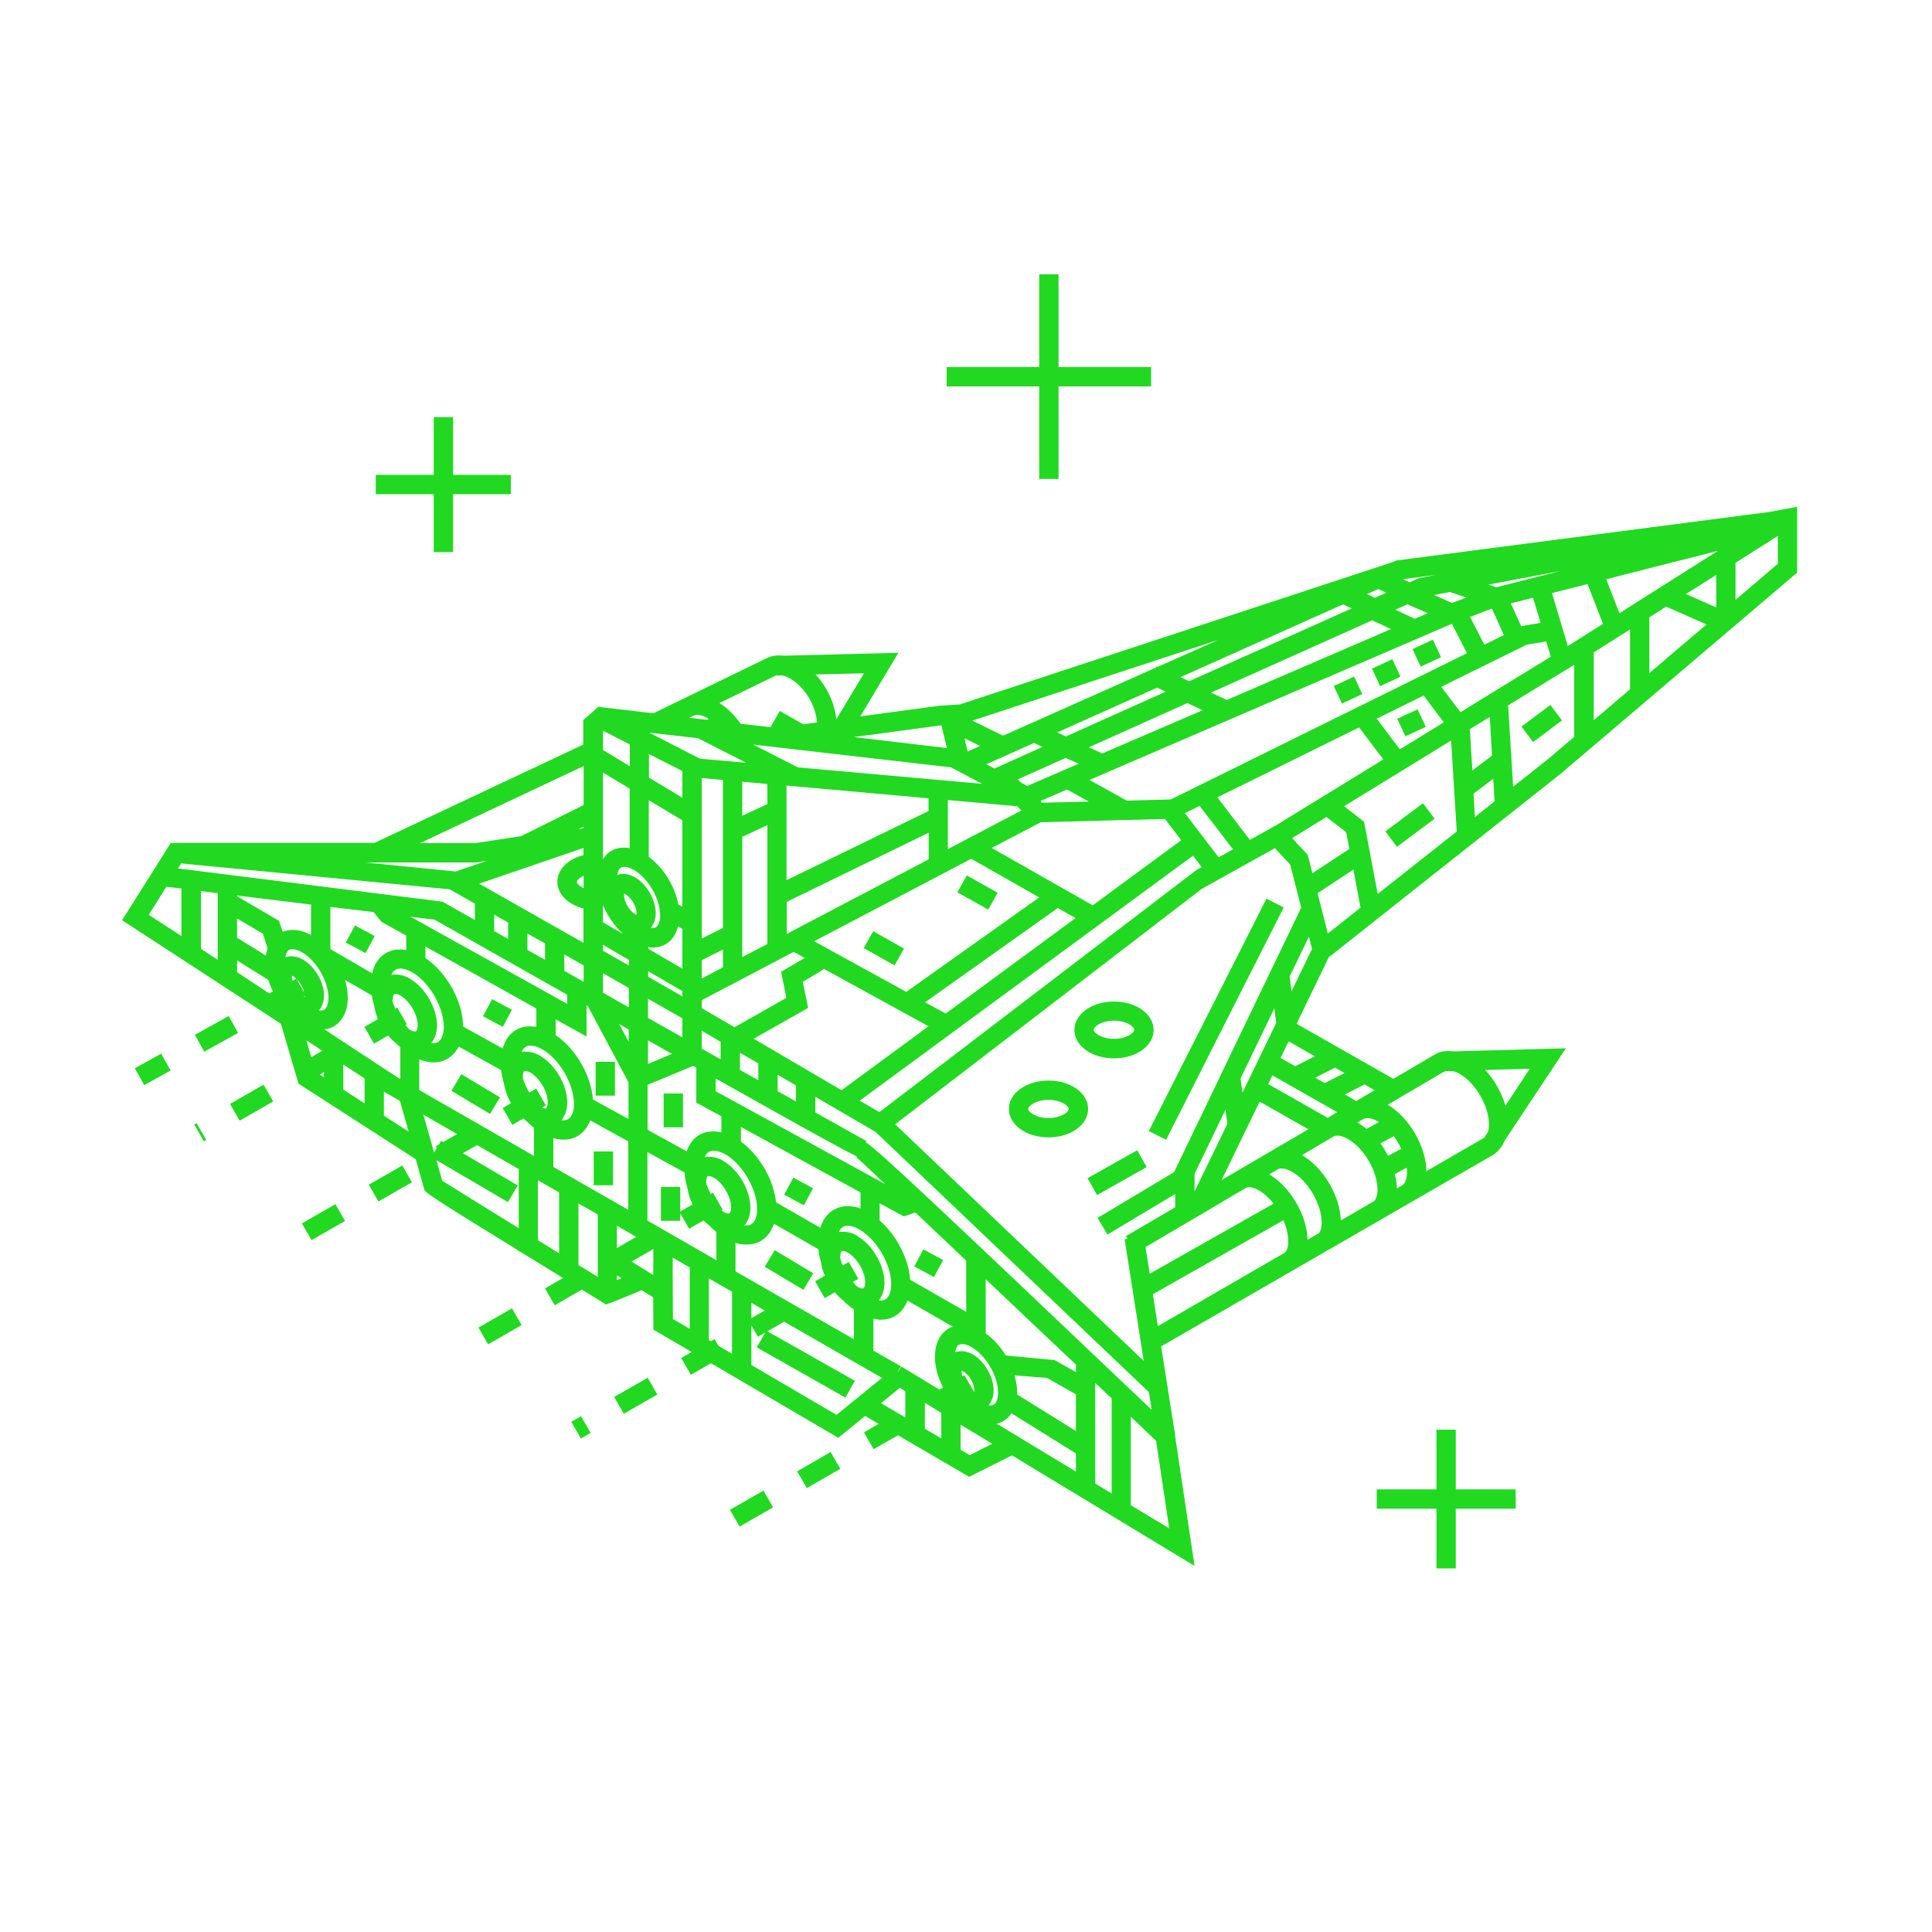 <?xml version="1.0" encoding="UTF-8"?><svg id="GUIDE" xmlns="http://www.w3.org/2000/svg" viewBox="0 0 100 100"><defs><style>.cls-1{fill:#21d921;}</style></defs><rect class="cls-1" x="72.48" y="36.91" width="1.16" height="1" transform="translate(-8.96 34.27) rotate(-24.92)"/><rect class="cls-1" x="69.19" y="35.22" width="1.16" height="1" transform="translate(-8.55 32.68) rotate(-24.89)"/><rect class="cls-1" x="71.17" y="34.32" width="1.16" height="1" transform="translate(-7.99 33.43) rotate(-24.89)"/><rect class="cls-1" x="73.27" y="33.31" width="1.16" height="1" transform="translate(-7.37 34.22) rotate(-24.89)"/><rect class="cls-1" x="71.77" y="42.2" width="2.43" height="1" transform="translate(-11.03 52.32) rotate(-36.86)"/><path class="cls-1" d="M68.84,49.5l11.94-9.45,12.24-10.41v-3.41l-1.45.27-19.29,2.51-.21.09-22.38,7.36-1.07.07-4.09.55,1.97-3.29-5.96.15c-.29-.04-.57,0-.82.11l-5.9,2.87-2.75-.32h0s-.08-.03-.08-.03l-.8.7v1.27l-10.81,5.09h-10.54s-2.52,4-2.52,4l8.22,5.36.91,3.1,6.07,3.91c.23.82.42,1.5.43,1.53.05.19.06.23,4.87,3.19v.04h.06c.66.4,1.42.87,2.26,1.39l-.93.54.5.87,1.41-.81c.34.21.67.41,1.04.64l.2.13.23-.08c.33-.12,1.2-.48,1.62-.66l.6.37c0,.73.01,1.33.01,1.39v.28s1.98,1.16,1.98,1.16l-.54.31.5.87,1.04-.6,6.59,3.86,1.39-1.13.7.41-.76.44.5.87,1.26-.72,3.68,2.15,2.22-1.11,9.45,5.72-1.02-6.8h.01s-.72-4.56-.72-4.56l8.77-5.06h0s0,0,0,0l2.88-1.66h0s.02-.01.03-.02l5.55-3.2.17-.14h0s.04-.05.04-.05c.12-.12.25-.29.34-.52l3.17-4.78-5.83.16c-.3-.04-.59-.02-.85.1l-2.25,1.32-5.01-2.85,1.69-3.49ZM68.08,55.78l1.02-.52.49.28-1.02.52-.49-.28ZM69.21,57.57l-.49.29-3.08-1.75.22-.45,3.36,1.91ZM70.59,57.91c.23-.1.51.01.71.13.02.01.04.03.06.05l-.63.34c-.15-.12-.3-.23-.46-.33,0,0,0,0-.01,0l.32-.19h0ZM46.47,70.99l.16-.27-1.42-.81v-1.66c.13.03.25.06.37.06.27,0,.52-.06.74-.19.3-.17.52-.46.65-.8l2.35,1.35c-.07.02-.14.04-.2.08-.47.27-.72.79-.73,1.47,0,.52.16,1.08.42,1.6l-.18.11-1.98-1.2-.17.28h0ZM37,69.31l-.2.11-.11-.06v-3.19l1.2.69v3.21l-.7-.41-.2-.34ZM29.94,65.48v-3.19l1,.57v3.23c-.32-.2-.66-.4-1-.61ZM22.84,59.04l-.12.2-.16.09.05.09-.14.24c-.19-.66-.39-1.4-.56-1.97l1.75,1.01-.72.41-.12-.07ZM16.77,55.76l-.22-.14.22-.13v.27ZM17.77,55.1l1.1.72v1.29l-1.1-.71v-1.3ZM16.77,53.28c.18-.02.35-.06.5-.15.46-.27.73-.8.73-1.48,0-.3-.05-.62-.14-.93l1.38.8c.03.18.07.36.13.54.03.23.1.46.19.69l-.7.4.5.87.73-.42c.12.15.26.28.4.39.07.08.15.14.23.21v1.64l-.2-.11-3.73-2.45ZM37.42,40.37v7.66l-1.1.55v-8.31l1.1.1ZM49.23,39.72l1.6.85-9.53-.85h0s-2.31-1.18-2.31-1.18l10.25,1.18ZM59.89,35.59l.45.21-5.17,2.32-.45-.21,5.18-2.32ZM66.85,51.31l-.1-.76,1-2.07.16.64-1.06,2.19ZM63.23,61.08l1.97-4.06,2.52,1.43-4.49,2.63ZM63.43,57.45l.1.72-1.7,3.5v-.91l1.6-3.32ZM64.31,56.55l-.1-.73,1.75-3.63.1.75-1.75,3.62ZM45.51,57.56l-1.01-.59,17.25-12.68.45.59-.27.15-16.42,12.54ZM45.82,61.29l-8.78-4.81v-.66c4.97,2.8,6.68,3.74,7.32,4.04l-.03.04c.09.07.64.59,1.49,1.39ZM52.52,71.19l1.67.13,1.5.85v1.9l-3.04-1.89s0-.05,0-.08c0-.29-.05-.6-.14-.9ZM55.69,70.65v.37l-1.1-.62-2.53-.24c-.28-.46-.64-.86-1.04-1.14v-2.81c1.55,1.47,3.18,3.02,4.7,4.45h-.02ZM49.78,71.01s0-.06,0-.07c.02,0,.05.02.08.04.3.17.58.65.57.99,0,.04,0,.06,0,.08,0,0,0,0-.01,0h0s-.5-.87-.5-.87l-.11.06c-.02-.08-.04-.15-.04-.22ZM51.17,72.73c.16-.19.26-.45.26-.76,0-.7-.46-1.5-1.07-1.86-.32-.18-.64-.22-.92-.12.03-.18.09-.33.19-.38.05-.03.11-.04.18-.04.14,0,.31.05.48.16.75.43,1.38,1.52,1.37,2.37,0,.3-.09.53-.23.61-.07.04-.16.04-.26.03ZM50.01,67.9l-2.9-1.66c-.08-1.1-.71-2.31-1.58-3.07v-.89l1.25.68.6-.2c.79.74,1.68,1.59,2.63,2.49v2.65ZM40.17,62.25c-.12-1.18-.85-2.45-1.82-3.16v-.76l6.19,3.39v.83c-.51-.18-.99-.16-1.39.07-.34.19-.56.52-.69.93l-2.28-1.31ZM33.52,58.49v-2.34s2.36-.98,2.36-.98c.06.03.11.06.16.09v1.81l1.3.71v.83c-.41-.09-.81-.06-1.14.13-.31.18-.53.48-.66.85l-2.02-1.11ZM28.64,60.4v-1.49c.18.05.35.08.52.08.27,0,.52-.06.74-.19.3-.18.52-.46.65-.81l1.97,1.09v3.54s-3.88-2.22-3.88-2.22ZM23.97,53.15s0,0,0,0c0-1.3-.84-2.81-1.95-3.56v-.6l5.74,3.21v.95c-.38-.06-.74-.02-1.04.15-.35.2-.58.54-.7.97l-2.04-1.13ZM17.1,49.13v-2.19l2.24.27.4.5,1.29.72v.74c-.38-.06-.74-.02-1.04.15-.37.21-.62.58-.73,1.06l-2.15-1.25ZM12.27,48.53v-.99l1.34.79.24.75c-.04.12-.07.25-.09.38l-1.5-.93ZM16.1,48.4c-.52-.29-1.04-.34-1.47-.17l-.19-.57-2.17-1.27v-.04l3.83.47v1.59ZM15.11,50.57s0-.06,0-.07c.02,0,.05.02.08.04.05.03.1.07.14.12l-.19.11c-.01-.06-.03-.13-.03-.19ZM15.72,51.58l.05-.03s0,.04,0,.05c-.01,0-.03-.01-.05-.02ZM15.35,50.67c.19.18.34.45.39.7l-.39-.7ZM15.69,49.67c-.32-.18-.64-.22-.92-.12.03-.18.09-.33.19-.38.05-.03.11-.04.18-.04.14,0,.31.05.49.16.75.43,1.38,1.52,1.37,2.37,0,.3-.09.53-.23.61-.07.04-.16.04-.26.03.16-.19.26-.46.26-.76,0-.7-.46-1.5-1.07-1.86ZM30.2,43.9h0s0,.36,0,.36c-.79.2-1.35.73-1.35,1.38s.56,1.18,1.35,1.38v1.78l-5.4-3.06,5.4-1.85ZM32.59,40.82v3.08c-.35-.06-.68-.02-.95.14-.18.1-.32.26-.43.43v-4.48l1.39.83ZM31.21,38.82v-1l1.39.71v1.13s-1.39-.84-1.39-.84ZM48.06,41.32v.66l-7.35,3.58v-4.9l7.35.66ZM72.85,31.28l1.05.46-.67.29-1.01-.47.63-.28ZM79.74,32.24l-.96.16-.04.02-.54-1.19,1.15-.29.39,1.29ZM77.45,30.4l-.41-.14,3.7-.7-3.3.84ZM77.22,31.5l.62,1.37-1.01.5-.74-1.44,1.13-.43ZM75.15,32.29l.78,1.52-15.33,7.57-2.28.06-1.93-1.07,18.75-8.08h0ZM72.46,38.79l-1.2-1.59,2.43-1.2,1.04,1.39-2.28,1.4ZM48.95,52.46l-1.07-.58,6.87-4.88.92.52-6.73,4.95ZM40.7,51.65l-2.68,1.52-1.7-.99v-.41l4.76-2.5.57.31c-.27.16-.6.36-.91.54l-.31.18.27,1.34ZM38.3,55.38v-.89l.95.55v.87c-.31-.17-.62-.35-.95-.53ZM30.69,56.92c-.09-1.25-.88-2.63-1.93-3.34v-.82l1.6.89v-1.61s.05.03.07.04l2.1,3.94v1.9s-1.84-1.01-1.84-1.01ZM27.76,56.34l-.37.21c-.13-.22-.23-.45-.31-.68,0-.04-.02-.09-.02-.13,0-.19.05-.28.08-.3.04-.02.15-.01.32.08.48.28.9,1,.89,1.54,0,.19-.05.29-.09.31-.03.02-.11,0-.21-.04l.2-.12-.5-.87ZM27.97,54.65c-.33-.19-.66-.25-.97-.2.05-.13.12-.22.22-.27.07-.04.15-.06.25-.06.17,0,.38.07.6.19.89.51,1.64,1.81,1.64,2.83,0,.39-.11.67-.31.79-.09.05-.21.07-.34.05.19-.23.3-.55.3-.91,0-.9-.61-1.96-1.39-2.41ZM28.21,48.83v.85c-.31-.17-.61-.34-.91-.51v-.85l.91.51ZM29.21,50.25v-.85l1,.57v.85c-.34-.19-.67-.38-1-.57h0ZM32.8,45.02c.75.43,1.38,1.52,1.37,2.37,0,.3-.09.53-.23.61-.07.04-.16.04-.26.03.16-.19.26-.46.26-.76,0-.7-.46-1.5-1.07-1.86-.32-.18-.64-.22-.92-.12.03-.18.09-.33.19-.38.05-.03.11-.04.18-.04.14,0,.31.05.48.16ZM35.1,47.95l.22.13v2.06l-1.76-1.03v-.09c.07,0,.14.03.21.03.24,0,.47-.06.67-.17.33-.19.55-.51.65-.92ZM35.32,51.57l-1.77-1.01v-.29s1.77,1.03,1.77,1.03v.27ZM32.95,47.35s-.05-.02-.08-.04c-.3-.17-.58-.65-.57-.99,0-.03,0-.06,0-.07.02,0,.05.02.08.04.3.17.58.65.57.99,0,.04,0,.06,0,.08ZM32.56,49.98l-1.35-.77v-.31l1.35.79v.3ZM31.21,51.38v-1.01l1.34.77v1c-.45-.25-.9-.5-1.34-.76ZM32.54,53.28v.64s-.49-.91-.49-.91c.17.09.33.19.49.28ZM33.55,51.7l1.77,1.01v.98c-.58-.33-1.18-.66-1.78-1v-.99ZM32.25,48.34l-1.04-.6v-.89c.24.57.6,1.09,1.04,1.49ZM30.21,45.97c-.22-.1-.35-.23-.35-.32s.13-.22.35-.32v.65ZM33.54,53.85c.43.24.84.48,1.24.7l-1.24.52v-1.22ZM36.32,54.27v-.92l.98.57v.91c-.32-.18-.65-.37-.98-.55ZM40.72,46.68l7.35-3.58v1.38l-7.35,3.86v-1.66ZM42.14,48.72l8.13-4.27,3.52,2-6.88,4.89-4.77-2.62ZM56.56,46.86l-5.23-2.97,2.54-1.33,6.43-.17.84,1.1-4.58,3.37ZM55.24,40.87l1.12.62-2.44.06-.05-.1,1.37-.59ZM71.01,32.1l.99.46-8.5,3.67-.82-.38,8.34-3.74ZM61.46,36.39l.79.37-5.2,2.24-.69-.32,5.1-2.29ZM55.41,39.34h0s.42.19.42.19l-2.66,1.15-.32-.17-.17-.17,2.48-1.11.25.12ZM52.87,41.95l-3.81,2v-2.54l3.59.32.22.22ZM39.72,48.86l-1.3.68v-6.23l1.3-.6v6.14ZM37.42,50.07l-1.1.58v-.95l1.1-.55v.92ZM35.32,46.93l-.21-.12c-.18-.94-.77-1.9-1.53-2.46v-2.93s1.74,1.04,1.74,1.04v4.47ZM26.3,47.75v.85c-.24-.14-.48-.27-.72-.41v-.85l.72.41ZM29.36,51.48v.48l-8.11-4.51,1.24.15c2.58,1.46,4.86,2.75,6.87,3.89ZM20.33,51.75c0-.18.05-.28.08-.3.04-.02.15-.02.32.08.48.28.9,1,.89,1.54,0,.19-.05.29-.09.31-.04.02-.15.02-.32-.08-.03-.02-.06-.05-.09-.08-.04-.05-.09-.1-.13-.16l.07-.04-.5-.87-.1.06c-.05-.11-.09-.22-.13-.33,0-.04-.02-.09-.02-.13ZM21.23,50.66c-.33-.19-.66-.25-.97-.2.05-.13.12-.22.22-.27.07-.04.15-.06.25-.06.17,0,.38.07.6.19.89.51,1.64,1.81,1.64,2.83,0,.39-.11.67-.31.79-.09.05-.21.07-.34.05.19-.23.3-.55.3-.91,0-.9-.61-1.96-1.39-2.41ZM36.55,61.18c0-.18.05-.28.08-.3.04-.02.15-.02.32.08.48.28.9,1,.89,1.54,0,.19-.05.28-.09.3-.04.02-.15.02-.31-.08-.03-.02-.06-.05-.09-.08,0,0,0,0-.01-.01l.06-.03-.5-.87-.12.07c-.08-.16-.15-.33-.21-.49,0-.04-.02-.09-.02-.13ZM37.45,60.09c-.33-.19-.66-.25-.97-.2.05-.13.12-.22.22-.27.07-.04.15-.06.25-.06.17,0,.38.07.6.19.89.52,1.64,1.81,1.64,2.83,0,.39-.11.67-.31.79-.09.05-.21.07-.34.05.19-.23.3-.55.3-.91,0-.9-.61-1.96-1.39-2.41ZM43.49,65.05c0-.18.05-.28.08-.3.01,0,.03,0,.05,0,.06,0,.15.02.27.09.48.28.9,1,.89,1.54,0,.19-.05.28-.09.3-.03.02-.15.02-.31-.08-.03-.02-.06-.05-.09-.08-.05-.05-.09-.11-.14-.17l.28-.16-.5-.87-.31.18c-.05-.1-.08-.21-.12-.32,0-.04-.02-.09-.02-.13ZM44.39,63.97c-.33-.19-.66-.25-.97-.2.05-.13.12-.22.22-.27.19-.11.51-.06.85.14.89.52,1.64,1.81,1.64,2.83,0,.39-.11.67-.31.79-.09.05-.21.07-.34.05.19-.23.3-.54.3-.91,0-.9-.61-1.96-1.39-2.41ZM40.25,56.48v-.85l.95.55v.83c-.3-.17-.62-.35-.95-.53ZM39.02,53.76l2.81-1.59-.28-1.35c.58-.34.9-.53,1.1-.67l5.41,2.97-4.5,3.31-4.54-2.66ZM63.08,44.38l-1.75-2.29.76-.38,1.73,2.25-.73.41ZM64.7,43.48l-1.69-2.21,7.34-3.62,1.25,1.66-5.54,3.4-1.36.76ZM68.66,42.29l1.02.79.16.86-1.91,1.26-.24-.95-.81-.87,1.77-1.09ZM68.2,46.23l1.85-1.22.37,1.97-1.69,1.34-.53-2.08ZM70.59,42.52l-1.02-.79,5.54-3.4.29,4.71-4.09,3.23-.71-3.75ZM76.27,41.08l1.02-.77.07,1.17-1.02.81-.07-1.21ZM77.23,39.11l-1.02.77-.13-2.14,1.03-.63.12,2.01ZM75.59,36.86l-.99-1.31,4.42-2.18,1.01-.17.24.79-4.67,2.87ZM80.32,30.7l1.85-.47.8,2.06-1.82,1.15-.82-2.74ZM84.37,32.58v3.1l-1.88,1.6v-3.51l1.88-1.19ZM85.37,31.95l.87-.55,2.09.92-2.96,2.52v-2.88ZM87.26,30.75l1.57-.99v1.68l-1.57-.69ZM83.82,31.74l-.68-1.76,5.78-1.47-5.1,3.23ZM75.05,30.64l.85.29-.74.28-.93-.41.82-.16ZM71.17,30.95l-.42-.2.59-.26.41.19-.58.26ZM69.53,31.29l.44.2-8.42,3.77-.45-.21,8.06-3.61.36-.16ZM53.51,38.45l.45.21-2.49,1.12-.42-.22,2.46-1.1ZM50.08,38.89l-.16-.68.81.4-.65.29ZM39.72,41.62l-1.3.6v-1.76l1.3.12v1.04ZM35.32,41.29l-1.73-1.04v-1.22s1.73.88,1.73.88v1.37ZM30.21,42.85l-.21.07h-.06s.27-.13.27-.13v.06ZM23.61,45.11l-4.71-.47h5.76s.53-.08.53-.08l-1.58.54ZM23.27,46.03l1.31.74v.85c-.59-.33-1.15-.65-1.68-.95l-13.69-1.72.17-.26,13.89,1.34ZM11.27,46.22v3.46l-.87-.57v-2.99l.87.11ZM12.27,49.71l1.62,1.01c.06.21.15.41.24.6l-.19.1-1.67-1.1v-.62ZM21.7,56.41v-1.58c.25.09.49.16.72.16.27,0,.52-.06.74-.19.25-.15.45-.36.58-.63l2.2,1.22c.03.22.07.44.14.66.05.35.18.71.37,1.05l-.43.25.5.87.57-.33s.08.07.12.1c.14.14.28.27.43.39v1.45l-5.94-3.41ZM28.94,61.72v3.15c-.37-.23-.73-.45-1.1-.68v-3.1l1.1.63ZM31.93,63.44l1,.58-1,.58v-1.15ZM33.51,63.19v-3.56s1.89,1.04,1.89,1.04l.02-.04c.02.28.07.57.16.86.04.29.14.58.27.85l-.64.37v-1.27h-1v1.75h1v-.39l.46.8.75-.43c.09.09.18.18.28.25.12.13.25.24.38.35v1.46l-3.56-2.05ZM38.89,67.43l.69.4-.69.4v-.79ZM38.07,65.81v-1.48c.19.06.39.09.57.09.27,0,.52-.06.74-.19.33-.19.55-.5.68-.89l2.3,1.32c.03.23.07.47.14.7.03.22.1.45.19.67l-.5.29.5.87.52-.3c.13.15.26.29.41.4.18.19.37.35.58.49v1.54l-6.14-3.52ZM48.72,73.13v1.32l-.85-.5v-1.34l.85.52ZM51.93,73.56c.17-.1.3-.24.42-.41l3.34,2.08v.94l-4.1-2.48c.12-.03.23-.07.34-.13ZM56.69,71.58c.29.27.57.54.85.8v4.92l-.85-.51v-5.21ZM44.81,59.13l.04-.07c-.11-.06-1.11-.61-2.65-1.48v-.81l3.11,1.81,14.16,13.48.14.91c-11.51-10.94-14.07-13.36-14.79-13.84ZM46.34,58.19l15.86-12.18,3.79-2.11.79.85.57,2.23-4.17,8.67h0s0,.01,0,.01l-2.41,5.01-3.96,2.37.51.86,3.51-2.1v.69l-2.55,1.49.08.14-.15.02.99,6.3-12.87-12.25ZM59.29,64.55l3.11-1.83h.03s.02-.03.02-.03l2.03-1.2h0c.06-.03.25-.12.69.13.27.16.53.4.75.68l-6.41,3.63-.22-1.39ZM65.7,60.78l.46-.27h0c.18-.07.44-.02.73.15.83.48,1.52,1.68,1.52,2.62,0,.29-.07.45-.14.55l-.59.34c-.03-1.27-.89-2.74-1.99-3.39ZM67.39,59.79s0,0,0,0l1.66-.98h0c.18-.07.44-.02.73.15.83.48,1.52,1.68,1.52,2.62,0,.26-.07.45-.16.58l-1.74,1.01c-.04-1.28-.91-2.75-2.01-3.38ZM72.19,60.77l.62-.33c0,.08.02.15.02.23,0,.29-.08.53-.2.65l-.33.19c0-.24-.04-.49-.11-.74ZM71.84,59.82c-.11-.22-.24-.44-.39-.64l.69-.37c.15.2.28.42.39.65l-.69.37ZM80.14,39.28l-1.82,1.44-.26-4.21,2.49-1.53h0s.54-.33.54-.33h.01s0,0,0,0l.38-.24v3.73l-1.34,1.14ZM89.83,31.04v-1.91l2.19-1.39v1.44l-2.19,1.87ZM73.46,29.92l-.5.22-.35-.16h.02s1.72-.23,1.72-.23l-.89.17ZM59.93,34.51l-.06-.03-.03.07-7.92,3.53-1.59-.78,12.73-4.18-3.12,1.39ZM48.73,37.54l.28,1.18-4.82-.57,4.54-.61ZM43.29,37.23c-.09-.84-.48-1.68-1.08-2.32l2.51-.06-1.43,2.38ZM40.04,35.02l.11-.05c.05-.02.13-.01.19-.01h.14c.12.02.26.07.4.15.78.45,1.34,1.39,1.41,2.28l-.71.1-1.22-.69-.48.84-1.55-.18c-.31-.45-.69-.82-1.09-1.07l2.8-1.37ZM35.91,37.04h0c.23-.1.51.02.71.13.02.01.04.04.06.05l-.07.04-.94-.11.23-.11ZM36.13,38.21l2.49,1.27-2.39-.21-2.63-1.35,2.53.29ZM30.21,39.66v2.01l-3.24,1.61-2.37.36h-2.86s8.47-3.99,8.47-3.99ZM8.62,45.9l.77.09v2.46l-1.69-1.1.91-1.45ZM16.68,54.39l-.57.33-.25-.87.83.54ZM19.87,57.76v-1.26l.09.06.74.42h0s.2.72.45,1.59l-1.26-.81ZM22.89,61.12c-.06-.22-.17-.61-.3-1.07l3.7,2.17.51-.86-2.84-1.67.73-.42,2.16,1.24v3.06c-1.88-1.16-3.48-2.15-3.95-2.45ZM31.93,66.26v-.25l.24.15c-.08.03-.16.07-.24.1ZM32.69,65.3l1.13-.65c0,.34-.01.82-.01,1.34l-1.12-.69ZM34.81,65.09l.89.51v3.18l-.87-.51c0-.64-.02-2.19-.01-3.18ZM43.29,73.23l-4.4-2.58v-2.05l.34.59.38-.22-.44.77,4.59,2.6.49-.87-4.53-2.56.87-.5,5.06,2.91-2.36,1.92ZM46.58,71.84l.28.17v1.36l-1.26-.74.97-.79ZM50.19,75.32l-.47-.28v-1.3l1.64.99-1.17.59ZM58.53,77.9v-4.57c.48.46.93.88,1.31,1.25l.68,4.53-1.99-1.2ZM59.67,66.99l6.76-3.83c.16.37.25.75.25,1.09,0,.36-.1.51-.18.59l-6.57,3.8-.26-1.66ZM77.92,57.22c-.2-.67-.57-1.33-1.05-1.84l2.31-.06-1.26,1.91ZM74.71,55.49l.11-.05h.36c.12.02.24.06.37.14.83.48,1.52,1.68,1.52,2.62,0,.15-.02.28-.05.39l-.2.3-2.99,1.73c-.02-1.29-.89-2.78-2-3.44l2.88-1.69ZM70.2,56.99l-.59-.34,1.02-.52.52.3-.95.56ZM68.06,54.67l-1.02.52-.76-.43.42-.86,1.35.77Z"/><rect class="cls-1" x="56.21" y="52.26" width="13.48" height="1" transform="translate(-12.55 85.09) rotate(-63.15)"/><rect class="cls-1" x="34.35" y="56.6" width="1" height="1.75"/><rect class="cls-1" x="30.83" y="54.96" width="1" height="1.75"/><rect class="cls-1" x="40.34" y="64.57" width="1" height="2.33" transform="translate(-36.54 66.94) rotate(-59.04)"/><rect class="cls-1" x="40.83" y="61.09" width="1" height="1.16" transform="translate(-32.55 68.9) rotate(-61.76)"/><rect class="cls-1" x="25.26" y="51.85" width="1" height="1.16" transform="translate(-32.63 50.34) rotate(-61.78)"/><rect class="cls-1" x="18.14" y="48.04" width="1" height="1.16" transform="translate(-33.01 42.06) rotate(-61.79)"/><rect class="cls-1" x="47.56" y="64.81" width="1" height="1.16" transform="translate(-32.27 76.84) rotate(-61.8)"/><rect class="cls-1" x="56.35" y="60.19" width="2.95" height="1" transform="translate(-22.34 36.18) rotate(-29.38)"/><path class="cls-1" d="M54.27,55.93c-1.15,0-2.05.65-2.05,1.47s.9,1.47,2.05,1.47,2.05-.65,2.05-1.47-.9-1.47-2.05-1.47ZM54.27,57.87c-.65,0-1.05-.31-1.05-.47s.4-.47,1.05-.47,1.05.31,1.05.47-.4.47-1.05.47Z"/><path class="cls-1" d="M57.66,54.78c1.15,0,2.05-.65,2.05-1.47s-.9-1.47-2.05-1.47-2.05.65-2.05,1.47.9,1.47,2.05,1.47ZM57.66,52.83c.65,0,1.05.31,1.05.47s-.4.47-1.05.47-1.05-.31-1.05-.47.4-.47,1.05-.47Z"/><rect class="cls-1" x="30.73" y="59.6" width="1" height="1.75"/><rect class="cls-1" x="24.12" y="55.46" width="1" height="2.33" transform="translate(-36.6 48.6) rotate(-59.03)"/><rect class="cls-1" x="45.26" y="48.17" width="1" height="1.83" transform="translate(-19.47 64.89) rotate(-60.63)"/><rect class="cls-1" x="50.1" y="45.28" width="1" height="1.83" transform="translate(-14.47 67.66) rotate(-60.65)"/><rect class="cls-1" x="78.86" y="36.95" width="1.87" height="1" transform="translate(-6.51 55.35) rotate(-36.86)"/><rect class="cls-1" x="37.9" y="77.58" width="2" height="1" transform="translate(-33.72 29.75) rotate(-29.87)"/><rect class="cls-1" x="41.37" y="75.59" width="2" height="1" transform="translate(-32.26 31.21) rotate(-29.87)"/><rect class="cls-1" x="31.91" y="71.74" width="2" height="1" transform="translate(-31.61 25.99) rotate(-29.87)"/><rect class="cls-1" x="29.78" y="73.38" width=".58" height="1" transform="translate(-32.8 24.79) rotate(-29.87)"/><rect class="cls-1" x="24.88" y="68.15" width="2" height="1" transform="translate(-30.75 22.01) rotate(-29.87)"/><rect class="cls-1" x="19.21" y="60.76" width="2" height="1" transform="translate(-27.83 18.2) rotate(-29.87)"/><rect class="cls-1" x="15.74" y="62.76" width="2" height="1" transform="translate(-29.28 16.74) rotate(-29.87)"/><rect class="cls-1" x="12.02" y="56.57" width="2" height="1" transform="translate(-26.69 14.07) rotate(-29.87)"/><rect class="cls-1" x="10.3" y="58.1" width=".14" height="1" transform="translate(-27.75 12.9) rotate(-29.79)"/><rect class="cls-1" x="7.13" y="54.85" width="1.56" height="1" transform="translate(-25.88 10.8) rotate(-29.04)"/><rect class="cls-1" x="10.21" y="53.01" width="2" height="1" transform="translate(-24.57 12.17) rotate(-29.04)"/><polygon class="cls-1" points="53.79 24.79 54.79 24.79 54.79 20 59.58 20 59.58 19 54.79 19 54.79 14.2 53.79 14.2 53.79 19 49 19 49 20 53.79 20 53.79 24.79"/><polygon class="cls-1" points="22.45 28.58 23.45 28.58 23.45 25.58 26.44 25.58 26.44 24.58 23.45 24.58 23.45 21.59 22.45 21.59 22.45 24.58 19.45 24.58 19.45 25.58 22.45 25.58 22.45 28.58"/><polygon class="cls-1" points="75.35 74 74.35 74 74.35 77.09 71.26 77.09 71.26 78.09 74.35 78.09 74.35 81.18 75.35 81.18 75.35 78.09 78.45 78.09 78.45 77.09 75.35 77.09 75.35 74"/></svg>